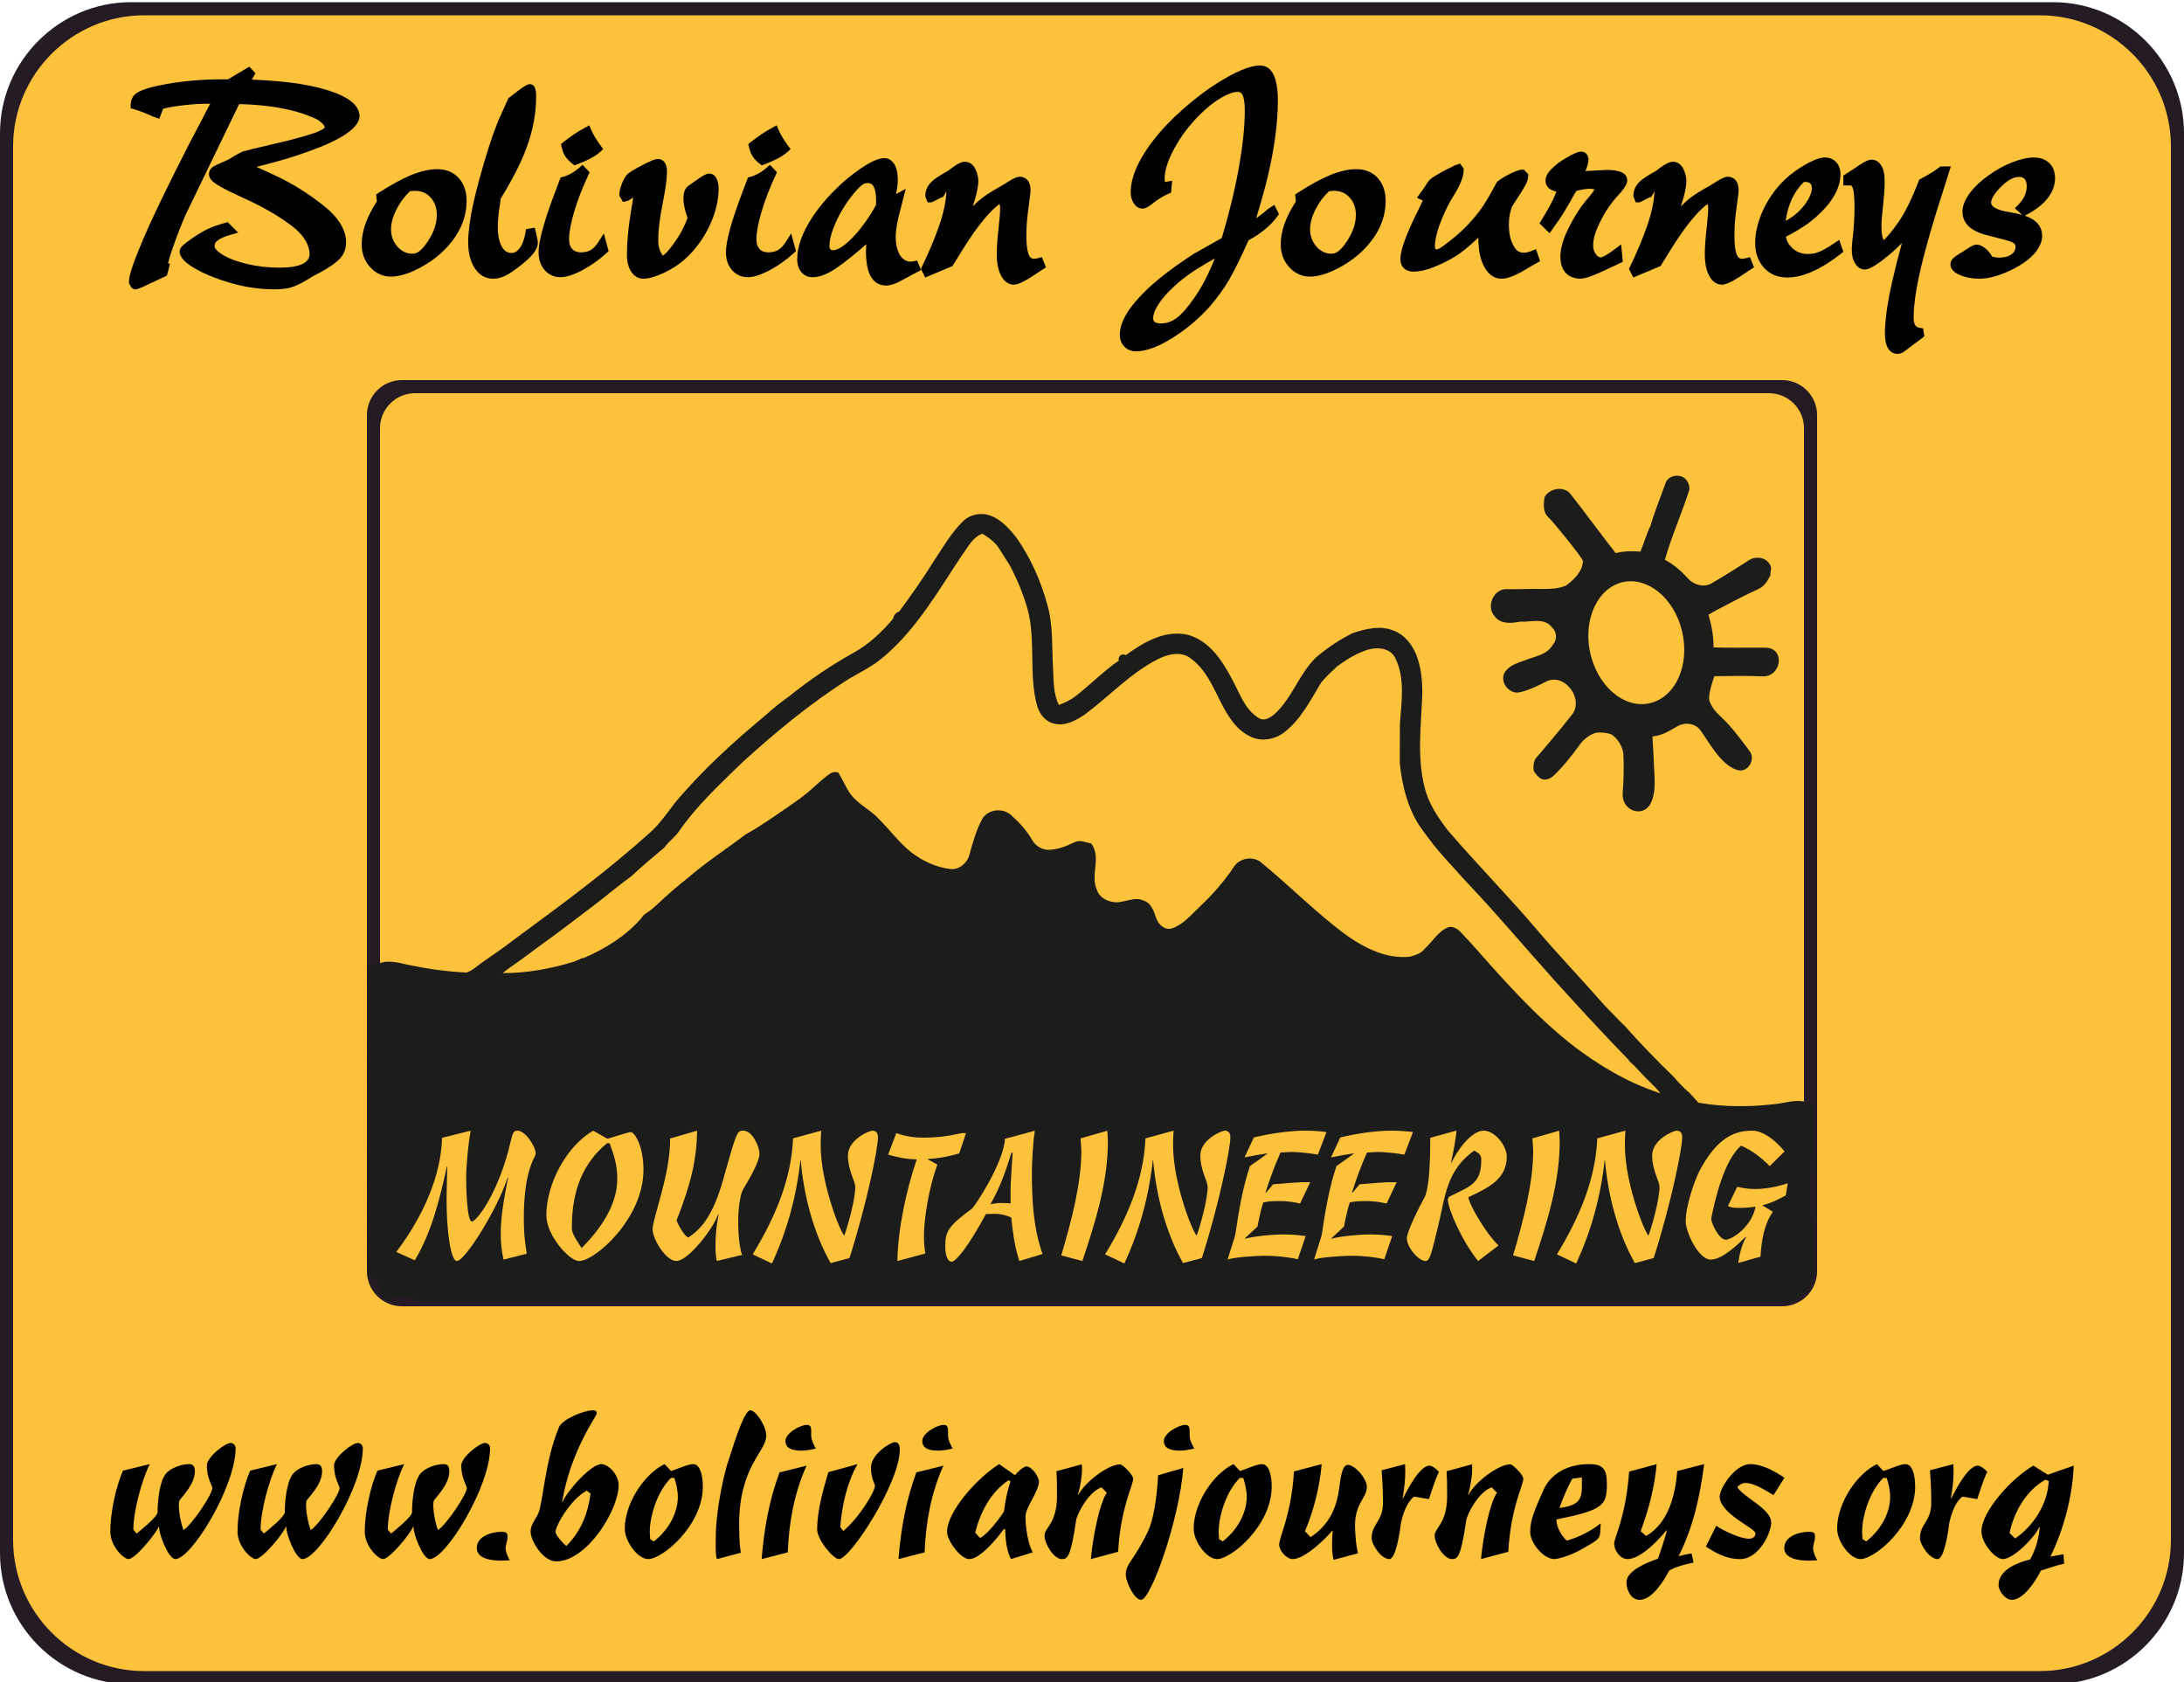 <?xml version="1.0" encoding="utf-8"?>
<!-- Generator: Adobe Illustrator 15.1.0, SVG Export Plug-In . SVG Version: 6.00 Build 0)  -->
<!DOCTYPE svg PUBLIC "-//W3C//DTD SVG 1.1//EN" "http://www.w3.org/Graphics/SVG/1.1/DTD/svg11.dtd">
<svg version="1.1" id="Capa_1" xmlns="http://www.w3.org/2000/svg" xmlns:xlink="http://www.w3.org/1999/xlink" x="0px" y="0px"
	 width="500px" height="385px" viewBox="0 0 500 385" enable-background="new 0 0 500 385" xml:space="preserve">
<g>
	<g>
		<path fill="#241B24" d="M500,355.5c0,16.5-13.5,30-30,30H30c-16.5,0-30-13.5-30-30v-325c0-16.5,13.5-30,30-30h440
			c16.5,0,30,13.5,30,30V355.5z"/>
	</g>
	<g>
		<path fill="#FDC23C" d="M33,382.5c-16.5,0-30-13.5-30-30v-319c0-16.5,13.5-30,30-30h434c16.5,0,30,13.5,30,30v319
			c0,16.5-13.5,30-30,30H33z"/>
	</g>
</g>
<g>
	<g>
		<path fill="#241B24" d="M416,291c0,4.4-3.6,8-8,8H92c-4.4,0-8-3.6-8-8V95c0-4.4,3.6-8,8-8h316c4.4,0,8,3.6,8,8V291z"/>
	</g>
	<g>
		<path fill="#FDC23C" d="M95,296c-4.4,0-8-3.6-8-8V98c0-4.4,3.6-8,8-8h310c4.4,0,8,3.6,8,8v190c0,4.4-3.6,8-8,8H95z"/>
	</g>
</g>
<g>
	<path d="M34.271,335.127c-1.76,3.564-3.74,10.693-3.74,15.006l0.748,0.88c0.66-0.528,4.797-3.828,4.797-4.885
		c0-2.64,0.44-6.776,1.76-8.625c1.012-1.452,3.653-2.376,5.457-2.376c0.836,0,1.32,0.396,1.32,1.672
		c0,3.125-3.389,6.205-3.564,6.732c-0.396,1.541,0.396,5.325,0.968,6.689c1.98-1.276,6.645-8.273,6.601-9.637
		c0-0.484-1.276-2.201-1.276-5.237c0.22-2.024,4.225-5.061,5.457-5.061c0.572,0,1.144,0.483,1.144,1.188
		c0,8.757-10.121,25.391-13.818,25.391c-1.54,0-3.829-5.809-3.697-7.437h-0.088c-0.66,1.673-5.413,7.437-6.909,7.437
		c-1.1,0-4.181-2.947-4.181-6.293c0-4.532,1.364-10.473,2.904-13.949L34.271,335.127z"/>
	<path d="M63.398,335.127c-1.76,3.564-3.74,10.693-3.74,15.006l0.748,0.88c0.66-0.528,4.796-3.828,4.796-4.885
		c0-2.64,0.44-6.776,1.761-8.625c1.012-1.452,3.652-2.376,5.457-2.376c0.836,0,1.32,0.396,1.32,1.672
		c0,3.125-3.389,6.205-3.564,6.732c-0.396,1.541,0.396,5.325,0.968,6.689c1.98-1.276,6.645-8.273,6.601-9.637
		c0-0.484-1.276-2.201-1.276-5.237c0.22-2.024,4.225-5.061,5.457-5.061c0.572,0,1.144,0.483,1.144,1.188
		c0,8.757-10.122,25.391-13.818,25.391c-1.54,0-3.829-5.809-3.696-7.437h-0.088c-0.66,1.673-5.413,7.437-6.909,7.437
		c-1.101,0-4.181-2.947-4.181-6.293c0-4.532,1.364-10.473,2.904-13.949L63.398,335.127z"/>
	<path d="M92.526,335.127c-1.76,3.564-3.74,10.693-3.74,15.006l0.748,0.88c0.66-0.528,4.796-3.828,4.796-4.885
		c0-2.64,0.44-6.776,1.761-8.625c1.012-1.452,3.652-2.376,5.457-2.376c0.836,0,1.32,0.396,1.32,1.672
		c0,3.125-3.389,6.205-3.564,6.732c-0.396,1.541,0.396,5.325,0.968,6.689c1.98-1.276,6.645-8.273,6.601-9.637
		c0-0.484-1.276-2.201-1.276-5.237c0.22-2.024,4.225-5.061,5.457-5.061c0.572,0,1.144,0.483,1.144,1.188
		c0,8.757-10.122,25.391-13.818,25.391c-1.54,0-3.829-5.809-3.696-7.437h-0.088c-0.66,1.673-5.413,7.437-6.909,7.437
		c-1.101,0-4.181-2.947-4.181-6.293c0-4.532,1.364-10.473,2.904-13.949L92.526,335.127z"/>
	<path d="M114.789,350.617c1.232,0,1.408,0.308,1.408,1.188c0,0.881-0.44,1.761-0.44,2.509c0,0.88,0.484,2.068,0.968,2.816
		c-0.704,0.044-1.32,0.088-1.98,0.088c-1.849,0-5.589-0.265-5.589-2.904C109.156,351.673,112.501,350.617,114.789,350.617z"/>
	<path d="M128.782,343.796c1.145-2.641,6.513-8.669,8.89-8.669c1.584,0,3.96,2.376,3.96,4.797c0,5.764-7.305,17.47-14.302,17.47
		c-2.948,0-5.853-4.576-5.853-6.864c0-1.232,0.792-2.421,1.584-3.741c1.232-2.024,1.584-12.277,4.929-20.155
		c0.748-1.76,5.633-3.828,7.789-3.828c0.572,0,0.836,0.176,0.836,0.748s-6.029,8.582-7.921,20.243H128.782z M134.327,341.199
		c-3.829,2.024-7.393,8.449-7.129,9.594c0.176,0.792,1.804,2.596,2.464,3.08c3.344-3.389,4.929-7.393,5.545-12.014L134.327,341.199z
		"/>
	<path d="M153.642,336.711c1.188-0.352,3.829-1.584,5.017-1.584c1.628,0,2.245,2.552,2.245,5.148c0,8.889-9.241,16.59-12.498,16.59
		c-2.464,0-5.369-4.092-5.369-6.953c0-5.809,4.445-12.541,9.109-14.785L153.642,336.711z M149.682,352.817
		c3.081-2.333,5.501-6.249,5.501-10.21c0-1.452-0.396-3.124-0.792-4.313h-0.792c-2.993,2.949-4.841,8.493-4.841,12.41
		c0,0.527,0.088,1.012,0.088,1.584L149.682,352.817z"/>
	<path d="M164.113,356.865c-0.264-0.88-0.264-1.936-0.264-4.4c0-7.789,2.376-16.546,2.729-17.559
		c0.66-1.76,3.564-12.102,5.193-12.102c1.232,0,3.652,3.521,3.652,5.854c0,3.607-6.205,6.953-6.205,20.286
		c0,3.696,0.22,5.501,0.396,6.47L164.113,356.865z"/>
	<path d="M184.661,335.479c-2.816,6.161-4.048,13.025-4.313,19.848l-5.985,1.539c0.616-7.349,1.76-13.465,4.093-19.846
		L184.661,335.479z M184.705,326.149c0.749,0,1.012,0.353,1.012,1.452v1.057c0,0.924,0.704,2.287,1.056,2.904
		c-1.056,0.264-2.376,0.483-3.212,0.483c-2.244,0-3.74-0.528-3.74-2.244C179.821,328.041,183.209,326.149,184.705,326.149z"/>
	<path d="M196.322,335.127c-2.376,4.18-3.564,9.373-3.96,14.39l0.704,0.925c3.785-3.257,7.261-9.066,7.261-10.43
		c0-0.265-0.924-1.541-0.924-4.049c0-3.213,4.533-5.854,5.413-5.854c0.792,0,1.188,0.484,1.188,1.673
		c0,7.612-11.31,25.083-13.95,25.083c-1.276,0-4.973-4.444-4.973-6.732c0-4.709,1.496-9.461,2.552-13.158L196.322,335.127z"/>
	<path d="M215.989,335.479c-2.816,6.161-4.048,13.025-4.313,19.848l-5.985,1.539c0.616-7.349,1.76-13.465,4.093-19.846
		L215.989,335.479z M216.032,326.149c0.748,0,1.012,0.353,1.012,1.452v1.057c0,0.924,0.704,2.287,1.056,2.904
		c-1.056,0.264-2.376,0.483-3.212,0.483c-2.244,0-3.741-0.528-3.741-2.244C211.148,328.041,214.536,326.149,216.032,326.149z"/>
	<path d="M232.401,337.679c0.264-0.571,1.98-2.024,2.508-2.024c1.496,0,2.948,2.597,2.948,3.389c0,2.377-3.081,5.941-3.081,8.053
		c0,2.686,0.616,6.426,1.672,8.23l-5.017,1.539c-1.056-2.156-1.232-4.576-1.32-6.864h-0.308c-1.408,1.979-5.369,6.864-7.921,6.864
		c-1.937,0-5.061-4.18-5.061-6.248c0-4.621,6.865-12.322,11.925-15.49L232.401,337.679z M224.347,352.025
		c1.848-0.836,4.885-5.018,5.5-6.073c0.353-2.772,0.792-4.753,1.497-6.865l-0.44-0.264c-4.093,2.685-6.469,7.349-7.657,11.97
		L224.347,352.025z"/>
	<path d="M247.668,335.17c0.044,0.441,0.044,0.881,0.044,1.32c0,1.408-0.396,3.917-0.924,5.59l0.088,0.088
		c1.408-2.816,6.777-6.998,9.593-6.998c0.44,0,2.949,2.333,2.949,3.301c0,1.584-2.861,6.514-3.434,16.723l-6.249,1.672
		c0.484-5.192,1.981-12.762,3.653-15.182l-1.188-1.232c-2.948,0.924-5.633,6.073-5.853,7.613c-1.232,8.537-2.024,8.801-3.257,8.801
		c-1.848,0-3.96-3.52-3.96-5.368s2.86-2.729,2.86-9.153c0-3.125-0.044-4.357-0.132-5.589L247.668,335.17z"/>
	<path d="M270.9,336.007c-0.924,11.97-7.437,30.188-9.638,30.188c-1.584,0-3.52-4.049-3.52-5.809c0-2.553,1.804-3.037,5.061-9.857
		c1.145-2.377,2.023-7.041,2.332-12.851L270.9,336.007z M271.34,326.149c0.748,0,1.012,0.353,1.012,1.452v1.057
		c0,0.924,0.704,2.287,1.057,2.904c-1.057,0.264-2.377,0.483-3.213,0.483c-2.244,0-3.74-0.528-3.74-2.244
		C266.455,328.041,269.844,326.149,271.34,326.149z"/>
	<path d="M283.881,336.711c1.188-0.352,3.828-1.584,5.016-1.584c1.629,0,2.245,2.552,2.245,5.148c0,8.889-9.241,16.59-12.498,16.59
		c-2.464,0-5.368-4.092-5.368-6.953c0-5.809,4.444-12.541,9.109-14.785L283.881,336.711z M279.92,352.817
		c3.08-2.333,5.501-6.249,5.501-10.21c0-1.452-0.396-3.124-0.792-4.313h-0.793c-2.992,2.949-4.84,8.493-4.84,12.41
		c0,0.527,0.088,1.012,0.088,1.584L279.92,352.817z"/>
	<path d="M300.028,351.85c4.576-2.993,6.116-7.218,6.645-11.795c0.352-2.816,0.792-4.752,1.937-4.752
		c1.452,0,4.313,2.992,4.313,5.061c0,2.641-3.036,3.828-2.685,9.813c0.088,1.408,0.176,3.477,0.66,5.368l-5.589,1.497
		c-0.308-1.145-0.353-2.421-0.353-3.653c0-1.012,0.088-2.023,0.133-2.947L305,350.353c-1.584,1.98-6.381,6.513-9.021,6.513
		c-1.496,0-3.125-1.936-3.125-3.344c0-1.761,2.773-6.689,3.389-16.723l6.337-1.672c-0.396,5.017-1.937,11.09-3.828,15.357
		L300.028,351.85z"/>
	<path d="M321.676,335.127c0,0.572,0.043,1.144,0.043,1.716c0,2.024-0.264,4.093-0.615,6.073l0.088,0.088
		c1.188-2.42,3.916-7.525,6.072-7.525c0.66,0,1.672,0.836,2.156,1.408c-0.968,2.068-1.628,4.313-2.288,6.249l-3.388-0.572
		c-1.673,1.276-2.598,4.005-3.037,6.205c-0.264,2.288-1.188,8.097-2.641,8.097c-1.893,0-4.049-3.389-4.049-4.752
		c0-3.345,2.597-3.873,2.597-8.098c0-4.488-0.264-6.248-0.308-7.48L321.676,335.127z"/>
	<path d="M336.987,335.17c0.044,0.441,0.044,0.881,0.044,1.32c0,1.408-0.396,3.917-0.924,5.59l0.088,0.088
		c1.408-2.816,6.776-6.998,9.593-6.998c0.44,0,2.949,2.333,2.949,3.301c0,1.584-2.86,6.514-3.433,16.723l-6.249,1.672
		c0.484-5.192,1.98-12.762,3.652-15.182l-1.188-1.232c-2.949,0.924-5.633,6.073-5.854,7.613c-1.232,8.537-2.023,8.801-3.256,8.801
		c-1.849,0-3.961-3.52-3.961-5.368s2.86-2.729,2.86-9.153c0-3.125-0.044-4.357-0.132-5.589L336.987,335.17z"/>
	<path d="M367.875,339.571c0,4.973-0.66,6.028-11.573,8.229c0.088,1.804,1.056,3.608,2.376,4.84c2.816-0.791,5.502-2.156,7.789-3.96
		l-0.131,2.156c-0.089,1.452-0.748,1.804-4.489,3.917c-2.509,1.408-5.28,2.111-5.985,2.111c-2.508,0-5.545-3.696-5.545-6.16
		c0-2.816,0.925-4.885,3.081-9.726c1.496-3.345,5.104-5.853,10.386-5.853C366.82,335.127,367.875,336.095,367.875,339.571z
		 M359.955,338.471c-1.013,1.761-2.113,4.4-2.949,6.689c4.181-0.528,5.148-1.76,5.148-4.797v-2.2L359.955,338.471z"/>
	<path d="M379.27,335.127c-0.484,5.324-1.76,10.165-3.652,15.357l1.232,1.101c5.061-2.948,6.689-9.197,7.129-14.874l6.161-1.584
		c-0.88,7.041-2.509,14.566-5.853,21.078c0.968-0.264,1.979-0.483,2.992-0.615l0.439,2.068c-1.848,0.396-4.049,0.924-5.588,1.848
		c-0.969,1.893-3.785,6.689-6.733,6.689c-2.024,0-3.036-2.244-3.036-4.049c0-2.729,5.061-4.621,7.217-5.369
		c0.704-2.156,1.496-4.313,2.023-6.425l-0.088-0.088c-1.804,2.245-5.896,6.601-8.933,6.601c-1.673,0-3.036-1.98-3.036-3.564
		c0-1.363,2.64-5.853,3.432-16.458L379.27,335.127z"/>
	<path d="M392.908,349.252c1.761,1.189,5.589,2.949,7.438,2.949c0.748,0,1.54-0.309,1.54-1.232c0-1.188-8.185-4.488-8.185-8.405
		c0-1.892,3.477-7.437,6.996-7.437c2.816,0,5.809,1.76,7.834,3.124l-2.509,3.96c-1.893-1.056-4.269-2.771-6.513-2.771
		c-0.616,0-1.408,0.439-1.761,0.968c1.54,2.464,7.745,4.929,7.745,8.097c0,2.377-2.816,8.361-7.129,8.361
		c-3.345,0-5.854-1.584-7.833-2.859L392.908,349.252z"/>
	<path d="M414.117,350.617c1.232,0,1.408,0.308,1.408,1.188c0,0.881-0.439,1.761-0.439,2.509c0,0.88,0.484,2.068,0.968,2.816
		c-0.704,0.044-1.32,0.088-1.979,0.088c-1.85,0-5.59-0.265-5.59-2.904C408.485,351.673,411.829,350.617,414.117,350.617z"/>
	<path d="M431.19,336.711c1.188-0.352,3.828-1.584,5.017-1.584c1.628,0,2.245,2.552,2.245,5.148c0,8.889-9.242,16.59-12.498,16.59
		c-2.465,0-5.369-4.092-5.369-6.953c0-5.809,4.445-12.541,9.109-14.785L431.19,336.711z M427.229,352.817
		c3.081-2.333,5.501-6.249,5.501-10.21c0-1.452-0.396-3.124-0.792-4.313h-0.792c-2.992,2.949-4.841,8.493-4.841,12.41
		c0,0.527,0.088,1.012,0.088,1.584L427.229,352.817z"/>
	<path d="M447.205,335.127c0,0.572,0.043,1.144,0.043,1.716c0,2.024-0.264,4.093-0.615,6.073l0.088,0.088
		c1.188-2.42,3.916-7.525,6.072-7.525c0.66,0,1.672,0.836,2.156,1.408c-0.968,2.068-1.628,4.313-2.288,6.249l-3.388-0.572
		c-1.673,1.276-2.598,4.005-3.037,6.205c-0.264,2.288-1.188,8.097-2.641,8.097c-1.893,0-4.049-3.389-4.049-4.752
		c0-3.345,2.597-3.873,2.597-8.098c0-4.488-0.264-6.248-0.308-7.48L447.205,335.127z"/>
	<path d="M468.81,337.547l5.94-2.068c-0.264,7.174-2.376,14.786-5.324,20.814c1.012-0.219,2.024-0.352,2.992-0.527l0.133,2.156
		c-1.805,0.396-3.564,1.012-5.325,1.584c-1.145,2.332-3.961,6.689-6.646,6.689c-1.451,0-3.036-1.98-3.036-3.433
		c0-3.564,4.665-5.192,7.218-5.81c1.275-2.244,2.023-4.84,2.199-7.349l-0.088-0.088c-0.924,2.244-5.896,7.349-8.361,7.349
		c-1.804,0-4.885-3.696-4.885-6.336c0-4.577,6.953-12.234,11.883-15.051L468.81,337.547z M461.328,352.157
		c4.182-2.86,7.481-7.878,7.701-13.158l-0.748-0.308c-4.444,2.464-7.173,7.393-8.229,12.189L461.328,352.157z"/>
</g>
<g>
	<path fill="#1C1C1B" d="M414.416,271.584c0,0,1.021-18.764,0.591-18.295c-0.679-0.406-1.343-0.807-2.036-1.168
		c-2.319-0.41-4.59,0.42-6.88,0.631c-5.732,0.639-11.577,0.648-17.266-0.352c-0.635-0.709-1.27-1.406-1.895-2.105
		c-1.372-1.201-2.651-2.5-3.828-3.887l-0.02-0.014c-3.857-3.73-7.583-7.598-11.152-11.602c-1.577-1.5-3.042-3.111-4.575-4.654
		c-5.107-5.844-10.493-11.455-15.532-17.367c-6.597-7.764-13.755-15.02-20.391-22.745c-2.241-2.954-4.385-6.104-5.269-9.761
		c-1.792-6.929-0.825-14.15-0.547-21.201c0.034-3.203-0.239-6.494-1.499-9.478c-0.981-2.241-2.627-4.316-4.976-5.2
		c-3.076-1.313-6.475-0.474-9.497,0.552c-2.974,1.465-5.723,3.33-8.257,5.454c-3.97,3.765-5.518,9.341-9.565,13.032
		c-0.991,0.85-2.495,1.792-3.745,0.864c-3.135-1.938-4.292-5.698-5.986-8.77c-2.256-4.312-5.283-8.965-10.298-10.249
		c-5.166-1.113-10.034,1.768-14.043,4.688c-0.874-0.537-1.924,0.269-1.602,1.245c-3.55,2.427-6.543,5.566-9.961,8.174
		c-1.128,0.884-2.437,1.484-3.774,1.973c-1.27-2.534-1.182-5.42-1.323-8.174c-0.303-4.819,0.063-9.736-1.226-14.443
		c-1.509-5.591-3.857-10.991-7.207-15.728c-1.597-1.992-3.394-4.028-5.84-4.956c-2.178-0.835-4.761-0.327-6.411,1.333
		c-2.686,2.622-4.541,5.942-6.616,9.038c-2.456,3.979-5.156,7.793-7.93,11.553c-0.757,0.229-1.265,0.859-1.387,1.636
		c-2.534,2.993-5.415,5.767-8.862,7.69c-5.303,2.925-10.317,6.362-15.039,10.151c-1.768,1.265-3.496,2.588-5.078,4.077
		c-7.49,6.206-14.746,12.778-20.991,20.259c-1.831,2.368-3.516,4.883-5.781,6.875c-9.478,8.526-19.751,16.118-30.02,23.657
		c-1.973,1.49-3.95,2.975-5.996,4.361c-0.752,0.518-1.489,1.045-2.246,1.553c-1.182,0.82-2.241,1.904-3.628,2.377
		c-4.512-0.195-9.014-0.854-13.433-1.777c-2.363-0.508-4.854-1.279-7.144-0.063c-0.117,0.01-0.356,0.039-0.479,0.053
		c-0.742-0.127-1.196,0.391-1.626,0.898c0.142,1.416,0.264,2.838,0.269,4.264c-0.073,21.967,0.029,43.936-0.078,65.902
		C88.334,293.5,87,296,87,296c0.213-0.084,1.835,2.591,3,0.834c0.561-0.848,9.038,1.086,5.061,1.254
		c99.937,0.006,199.873-0.01,299.805,0.006c5.796-0.094,9.599,0.131,15.385-0.178c0.942-0.619,3.003-1.719,3.75-2.582
		c0.757-1.221,1.152-1.908,1.25-3.334C415.441,285.022,414.432,278.566,414.416,271.584z M374.035,247.883
		c-4.526-2.084-8.76-4.746-12.769-7.695l-0.361-0.258c-9.243-7.027-16.963-15.973-24.688-24.654
		c-1.309-1.186-2.368-3.217-4.38-3.119c-2.5,0.785-3.779,3.311-5.635,4.971c-0.825,1.143-2.217,1.504-3.501,1.869
		c-5.156,0.518-10.024-1.865-14.155-4.717c-6.968-5.059-12.993-11.27-19.644-16.713c-1.865-1.768-5.166-1.236-6.475,0.941
		c-2.197,3.258-4.795,6.211-7.642,8.916c-1.997,1.852-3.784,4.131-6.436,5.068c-1.66,0.547-3.159-0.859-3.643-2.334
		c-0.537-1.557-1.108-3.418-2.842-4.004c-2.354-1.127-4.756,0.801-7.173,0.283c-1.528-0.248-3.032-1.166-3.545-2.689
		c-1.636-3.434,1.099-7.461-1.323-10.674c-1.27-0.259-2.612-0.928-3.877-0.264c-1.978,0.942-4.092,1.817-6.333,1.694
		c-1.426-0.17-2.676-1.074-3.369-2.314c-1.211-2.144-2.92-3.955-4.741-5.591c-1.865-1.729-5.22-1.426-6.587,0.776
		c-1.416,2.578-2.202,5.444-2.983,8.267c-0.488,1.885-2.285,3.457-4.297,3.285c-3.325-0.381-6.445-1.865-9.087-3.881
		c-2.71-2.183-4.775-5.02-7.227-7.471c-1.997-2.227-4.902-3.442-6.665-5.903c-1.074-1.499-1.729-3.237-2.71-4.79
		c-0.825-0.43-1.768,0.02-2.432,0.542c-1.572,1.221-3.008,2.598-4.507,3.901c-1.387,1.147-2.861,2.192-4.351,3.208
		c-3.267,2.251-6.519,4.565-9.99,6.484c-4.365,3.326-9.014,6.324-13.179,9.921c-2.354,1.875-4.658,3.824-6.836,5.904
		c-0.791,0.723-1.592,1.449-2.49,2.041c-0.576,0.303-1.035,0.766-1.367,1.322c-3.55,4.059-8.252,6.988-13.188,9.082l-0.259-0.01
		c-0.659,0.293-1.304,0.621-1.987,0.859c-5.264,1.611-10.757,2.627-16.274,2.598c0.996-0.82,2.046-1.566,3.11-2.295
		c0.264-0.186,0.791-0.566,1.055-0.752c1.338-0.971,2.676-1.938,3.989-2.943c4.229-3.018,8.354-6.182,12.49-9.326
		c2.969-2.242,5.801-4.697,8.818-6.855c2.422-2.285,4.995-4.42,7.544-6.563c0.967-1.392,2.456-2.369,3.408-3.799
		c4.092-5.894,9.395-10.786,14.517-15.762c7.642-6.919,15.605-13.545,24.341-19.048c2.856-1.655,5.859-3.13,8.325-5.366
		c7.373-6.367,12.227-14.946,17.559-22.959c1.353-1.787,2.412-4.121,4.673-4.912c1.484,0.957,3.008,2.002,3.926,3.555
		c0.742,1.255,1.563,2.451,2.334,3.687c1.694,3.228,3.115,6.606,4.097,10.122c1.899,7.188,0.2,14.814,2.148,21.987
		c0.527,1.865,1.851,3.643,3.818,4.106c2.598,0.713,5.112-0.703,7.188-2.114c5.552-4.165,10.371-9.404,16.616-12.588
		c2.266-1.167,5.215-1.929,7.456-0.278c4.517,3.208,5.898,8.872,8.804,13.315c1.055,1.611,2.334,3.12,3.999,4.136
		c0.205,0.117,0.625,0.347,0.83,0.464c2.524,1.294,5.693,0.781,7.896-0.923c3.799-2.949,6.001-7.329,8.418-11.372
		c1.177-1.436,2.573-2.671,3.916-3.945l0.596,0.083l-0.493-0.083c2.036-1.533,4.272-2.817,6.704-3.604
		c2.212-0.615,5.01-0.42,6.216,1.836c2.344,4.653,1.475,10.083,1.108,15.078c-0.034,3.071-0.015,6.147-0.024,9.224
		c0.552,4.941,1.729,9.902,4.463,14.126c1.445,2.036,2.9,4.062,4.541,5.947c0.669,0.768,1.333,1.533,2.012,2.295
		c1.567,1.65,3.027,3.389,4.595,5.045c6.821,7.178,13.169,14.785,19.8,22.143c5.596,6.182,11.24,12.33,17.061,18.307l0.034,0.156
		c0.41,0.355,0.815,0.727,1.216,1.117c1.611,1.787,3.306,3.496,5.024,5.186c0.322,0.352,0.62,0.738,0.928,1.123
		C378.069,249.582,376.037,248.762,374.035,247.883z"/>
	<path fill="#1C1C1B" d="M404.171,148.25c-3.96-0.063-7.925,0.083-11.88-0.068c0.034-2.544-0.439-5.059-1.162-7.485
		c2.266-1.353,9.741-5.166,11.387-5.854c1.372-0.576,2.217-1.953,2.827-3.242c-0.127-1.177,0.595-1.537-0.468-2.849
		s-3.092-1.357-4.313-0.625c0,0-5.659,3.66-8.74,5.408c-1.816,1.021-4.136,0.322-5.444-1.196c-1.514-1.66-3.218-3.154-5.22-4.199
		c1.523-5.425,3.872-10.596,5.571-15.972c0.161-0.864-0.205-1.748-0.737-2.412c-1.328-1.484-4.229-1.006-4.746,1.011
		c-1.147,3.203-2.466,6.367-3.403,9.634c-0.952,1.88-1.45,3.94-2.3,5.869c-1.89-0.195-3.799-0.103-5.649,0.327
		c-1.572-1.914-8.164-10.811-10.244-13.384c-1.421-2.085-4.946-1.509-6.06,0.605c-0.21,1.528-0.405,3.408,0.864,4.556
		c1.069,0.962,7.637,9.033,7.949,10.044c-0.127,2.417-2.021,4.214-3.838,5.586c-1.621,0.732-3.452,0.811-5.205,0.811
		c-2.925-0.068-5.845,0.112-8.765,0.044c-2.822,0.166-4.351,4.146-2.427,6.172c1.294,1.855,3.862,1.694,5.82,1.265
		c2.417,0.171,5.459-1.016,7.241,1.221c1.196,1.021,1.338,2.842,0.298,4.028c-1.23,2.036-3.028,2.458-5.615,3.286
		c-1.895,0.83-4.163,1.11-5.469,3.145c-1.074,2.065,0.835,4.692,3.081,4.556c1.975-0.278,4.725-1.653,6.24-2.412
		c4.155-2.378,8.765,3.521,6.323,7.197c-2.08,2.725-7.464,9.125-8.276,10s-0.791,2.208-0.688,3.135
		c1.108,1.729,2.251,2.74,4.327,1.313c2.354-2.212,4.236-4.574,6.265-7.383c0.784-1.128,2.436-2.412,3.837-2.686
		c1.099-0.083,2.227,0.024,3.281,0.361c1.46,0.859,2.75,2.977,2.833,4.613c0.103,2.915,0.078,5.845-0.166,8.755
		c-0.394,3.918,4.21,5.826,6.187,2.828c1.587-2.593,1.063-6.25,1-8.438s-0.37-6.757-0.375-7.25c2.383-0.259,3.681-1.192,5.746-2.344
		c1.47-0.854,3.423-0.742,4.736,0.366c1.558,1.45,5.018,9.166,9.526,9.771c2.183,0.103,3.54-2.749,2.241-4.434
		c-1.699-2.266-3.592-4.811-5.327-6.616s-3.146-2.727-3.923-4.993c-0.229-1.46,0.7-4.172,1.174-5.54
		c3.701-0.059,7.412-0.103,11.104,0.034C407.875,154.938,408.775,148.271,404.171,148.25z"/>
	<path fill="#FDC23C" d="M384.676,143.014c2.471,7.588-0.214,15.632-6.076,17.682c-5.847,2.045-12.299-2.773-14.35-10.476
		c-1.972-7.402,0.885-14.76,6.318-16.694C376.017,131.586,382.301,135.721,384.676,143.014z"/>
</g>
<g>
	<path fill="#FDC23C" d="M107.76,258.803c-0.56,2.84-1.04,8.118-1.04,10.998c0,1.239,0.12,9.798,1.32,9.798
		c1,0,6.159-6.398,8.958-18.677c0.4-1.76,0.68-2.119,1.479-2.119c1.72,0,4.159,3.479,4.159,5.279c0,0.84-2.719,3.359-2.719,14.877
		c0,2.68,0.2,5.359,0.68,7.999l-5.319,1.359c-0.44-1.88-0.64-3.879-0.64-5.879c0-4.359,0.88-8.679,1.68-12.878l-0.08-0.08
		c-2.239,7.079-9.758,19.157-11.638,19.157c-1.4,0-2.36-6.799-2.36-13.798c0-2.64,0.12-5.239,0.16-7.799l-0.08-0.08
		c-1.64,7.439-3.479,15.038-7.359,21.517l-4.239-1.92c6.119-8.078,10.238-17.316,10.479-26.115L107.76,258.803z"/>
	<path fill="#FDC23C" d="M139.04,260.643c0.2,0.04,4.759-1.521,5.359-1.521c0.84,0,2.919,3.12,2.919,8.639
		c0,11.118-11.038,20.877-14.757,20.877c-2.24,0-7.479-5.879-7.479-10.438c0-7.159,4.52-15.797,10.718-19.396L139.04,260.643z
		 M138.961,261.682c-5.439,4.479-8.039,10.719-8.039,19.197c0,0.92,0.04,1.56,2.239,4.799c4.159-4.199,8.159-9.718,8.159-15.837
		c0-3.279-0.8-5.56-1.76-8.159H138.961z"/>
	<path fill="#FDC23C" d="M159.601,258.803c-0.12,6.519-1.32,11.918-4.719,20.557c0.52,1.279,1.64,3.279,2.64,3.919
		c3.879-2.399,6.359-6.719,8.479-14.877c2.64-9.318,2.8-9.599,4.159-9.599c2.24,0,3.72,3.919,3.72,5.239
		c0,2.119-3.12,7.118-3.76,8.198c-0.64,1.04-1.12,4.439-1.12,7.119c0,3.679,0.36,6.318,0.88,7.879l-5.759,1.399
		c-0.2-0.64-0.32-2.04-0.32-3.359c0-2.72,0.28-5.159,0.72-7.319l-0.08-0.08c-1.12,3.32-6.879,10.759-9.599,10.759
		c-2.399,0-5.439-5.039-5.439-7.239c0-2.6,4.159-12.838,4-20.796L159.601,258.803z"/>
	<path fill="#FDC23C" d="M190.16,289.117c-4-7.118-6.159-15.597-6.839-23.516h-0.08c-0.88,8.118-3.04,16.157-6.519,23.596
		l-4.399-2.079c5.04-8.319,8.839-16.997,9.239-26.556l6.439-1.76c-0.08,1.12-0.12,2.199-0.12,3.279
		c0,8.599,4.319,19.557,5.399,20.757c0.76-2.04,2.52-8.199,2.52-11.158c0-1.36-1.68-3.8-1.68-7.199c0-3.6,4.839-5.679,5.599-5.679
		c0.8,0,1.28,0.479,1.28,1.479c0,2.72-2.6,15.357-6.519,27.676L190.16,289.117z"/>
	<path fill="#FDC23C" d="M205.202,259.362c2.28,0.8,4.279,1.04,6.199,1.04c5.279,0,8.358-1.04,8.878-1.04h0.88l-1.56,4.64
		c-2.32,0.72-4.759,1.159-7.199,1.279v0.08l2.2,1.2c-1.959,5.398-3.079,12.357-3.079,16.477c0,1.48,0.16,3,0.32,3.88l-6.399,1.72
		c0.12-7.559,2.16-16.598,4.439-23.276c-2.199,0-4.399-0.439-6.559-1.08L205.202,259.362z"/>
	<path fill="#FDC23C" d="M233.36,288.638c-1.28-4.039-1.52-7.159-1.84-9.958c-1.16-0.48-2.2-0.84-3.759-0.84
		c-0.68,0-1.36,0.039-2.04,0.039c-4.279,7.919-6.999,10.919-7.839,10.919c-0.92,0-1.479-1.44-1.479-3.56
		c0-3.399,0.8-4.68,6.079-8.559c0.76-0.56,7.319-10.639,7.599-16.037c2.359-0.561,4.479-1.2,6.838-1.84
		c-0.479,2.879-0.68,7.599-0.68,9.519c0,5.919,0.24,12.478,2.439,18.717L233.36,288.638z M231.36,272.681
		c0-2.6,0.28-5.199,0.48-8.839h-0.28c-1.24,4.039-2.64,8.078-4.839,11.838c0.8-0.2,1.68-0.32,2.48-0.32c0.8,0,1.439,0.04,2.159,0.08
		V272.681z"/>
	<path fill="#FDC23C" d="M242.962,287.357c2.36-7.998,4.599-16.477,4.599-23.916c0-0.959-0.16-1.919-0.16-2.879l6.119-1.76
		c0,0.8,0.12,1.6,0.12,2.359c0,9.559-2.88,18.557-5.839,27.476L242.962,287.357z"/>
	<path fill="#FDC23C" d="M270.84,289.117c-4-7.118-6.16-15.597-6.84-23.516h-0.08c-0.879,8.118-3.039,16.157-6.519,23.596
		l-4.399-2.079c5.039-8.319,8.839-16.997,9.238-26.556l6.439-1.76c-0.08,1.12-0.12,2.199-0.12,3.279
		c0,8.599,4.319,19.557,5.399,20.757c0.76-2.04,2.52-8.199,2.52-11.158c0-1.36-1.68-3.8-1.68-7.199c0-3.6,4.839-5.679,5.599-5.679
		c0.8,0,1.28,0.479,1.28,1.479c0,2.72-2.6,15.357-6.52,27.676L270.84,289.117z"/>
	<path fill="#FDC23C" d="M297.639,275.479c-1.439-0.359-3.24-0.56-4.439-0.56c-2.16,0-2.68,0.04-3.999,0.32
		c-0.681,2.079-1.16,4.759-1.319,5.519l-2.881,2.68l0.08,0.08c1.92-0.521,6-0.96,9.039-0.96c1.6,0,3.239,0.16,4.799,0.36
		l-1.799,5.318c-2.439-0.56-5.199-0.8-7.399-0.8c-2.919,0-7.719,0.44-8.679,0.88c0.96-3.199,1.641-5.119,1.76-5.679
		c0.76-5.119,1.641-10.639,3.359-15.718c0.2-0.199,2.16-1.479,3.959-2.839v-0.08c-1.759,0.279-3.479,0.56-5.198,0.92l2.12-4.56
		c4.398-1.08,8.878-1.56,11.637-1.56c1.521,0,3.561,0.12,5,0.319l-1.96,5.159c-2.64-0.439-4.999-0.6-5.919-0.6s-1.76,0.12-2.64,0.12
		c-1.36,3.039-2.479,6.119-3.439,9.158l0.08,0.08c0.28-0.359,1.2-1.359,1.68-1.96c1.76-0.159,5.959-0.479,6.438-0.479h2.04
		L297.639,275.479z"/>
	<path fill="#FDC23C" d="M317.44,275.479c-1.44-0.359-3.24-0.56-4.439-0.56c-2.16,0-2.68,0.04-4,0.32
		c-0.68,2.079-1.16,4.759-1.319,5.519l-2.88,2.68l0.08,0.08c1.92-0.521,5.999-0.96,9.039-0.96c1.6,0,3.238,0.16,4.799,0.36
		l-1.8,5.318c-2.439-0.56-5.199-0.8-7.399-0.8c-2.919,0-7.719,0.44-8.678,0.88c0.959-3.199,1.64-5.119,1.76-5.679
		c0.76-5.119,1.64-10.639,3.359-15.718c0.199-0.199,2.16-1.479,3.959-2.839v-0.08c-1.76,0.279-3.479,0.56-5.199,0.92l2.12-4.56
		c4.399-1.08,8.878-1.56,11.638-1.56c1.52,0,3.56,0.12,5,0.319l-1.961,5.159c-2.639-0.439-4.998-0.6-5.918-0.6
		s-1.76,0.12-2.641,0.12c-1.359,3.039-2.479,6.119-3.439,9.158l0.08,0.08c0.28-0.359,1.2-1.359,1.68-1.96
		c1.76-0.159,5.959-0.479,6.439-0.479h2.039L317.44,275.479z"/>
	<path fill="#FDC23C" d="M333.36,258.803h0.08c-0.2,2.479-0.76,4.959-1.24,7.318l0.08,0.08c1.08-2.439,4.399-7.398,7.398-7.398
		c2.561,0,5.279,3.479,5.279,5.919c0,5.239-4.318,7.198-8.799,9.318c0.4,2.239,4.439,8.759,6.92,11.038l-4.68,3.56
		c-3.68-4.52-6.919-11.958-6.919-14.038c0-0.239,0.08-0.52,0.399-0.72c4.8-2.439,7.239-2.879,7.239-8.438c0-1-0.399-1.439-1.6-2.08
		c-6.399,4.479-6.639,10.559-8.239,17.117c-1.559,6.439-1.919,8.159-2.919,8.159c-1.64,0-4.279-3.199-4.279-5.199
		c0-1.52,2.88-7.279,3.999-9.278c0.92-1.64,1.36-6.159,1.36-13.718L333.36,258.803z"/>
	<path fill="#FDC23C" d="M346.401,287.357c2.36-7.998,4.6-16.477,4.6-23.916c0-0.959-0.16-1.919-0.16-2.879l6.119-1.76
		c0,0.8,0.12,1.6,0.12,2.359c0,9.559-2.88,18.557-5.839,27.476L346.401,287.357z"/>
	<path fill="#FDC23C" d="M374.28,289.117c-4-7.118-6.16-15.597-6.84-23.516h-0.08c-0.879,8.118-3.039,16.157-6.519,23.596
		l-4.399-2.079c5.039-8.319,8.839-16.997,9.238-26.556l6.439-1.76c-0.08,1.12-0.12,2.199-0.12,3.279
		c0,8.599,4.319,19.557,5.399,20.757c0.76-2.04,2.52-8.199,2.52-11.158c0-1.36-1.68-3.8-1.68-7.199c0-3.6,4.839-5.679,5.599-5.679
		c0.8,0,1.28,0.479,1.28,1.479c0,2.72-2.6,15.357-6.52,27.676L374.28,289.117z"/>
	<path fill="#FDC23C" d="M405.157,266.921c-1.919-1.919-4.039-3.639-6.559-4.679c-3.88,3.319-5.959,12.237-6.839,16.677
		c0,1,1.72,4.76,3.279,4.84c1.24,0.079,5.919-2.72,6.879-7.56c-1.199,0.16-2.4,0.28-3.64,0.28c-0.88,0-1.88,0-2.679-0.439
		l2.119-4.399c1.279,0.319,2.68,0.52,3.999,0.52c2.56,0,5.159-0.52,7.56-1.319l-0.44,2.759c-1.68,0.96-3.52,1.84-5.399,2.28
		l2.439,1.479c-2.08,3-2.6,6.719-2.84,10.278l-5.078,1.439c0.279-2.079,0.84-4.239,1.799-5.919l-0.08-0.08
		c-1.879,1.84-5.398,5.239-8.038,5.239c-2.72,0-5.72-6.159-5.72-8.798c0-3.439,2-9.479,3.48-12.118
		c3.879-6.919,7.559-8.599,11.798-8.599c2.64,0,5.719,2.68,7.358,4.759L405.157,266.921z"/>
</g>
<g>
	<path d="M62.864,66.226c-2.186,0-4.41-0.209-6.613-0.624c-2.195-0.412-4.547-1.087-6.991-2.003
		c-2.334-0.878-4.234-1.813-5.647-2.779c-1.698-1.159-2.489-2.202-2.489-3.282c0-0.724,0.427-1.32,3.076-3.142
		c1.359-0.912,2.557-1.608,3.567-2.077c1.018-0.472,2.312-0.917,3.846-1.323l0.533-0.142l2.372,2.391l-1.713,0.492
		c-1.398,0.402-2.414,0.85-3.019,1.332c-0.592,0.472-0.667,0.899-0.667,1.218c0,0.57,0.632,1.273,1.78,1.981
		c1.423,0.878,3.328,1.603,5.662,2.154c2.363,0.559,4.848,0.842,7.385,0.842c4.598,0,6.93-1.056,6.93-3.138
		c0-0.933-0.289-1.918-0.858-2.925c-0.6-1.061-1.473-2.073-2.594-3.006c-1.452-1.179-3.229-2.387-5.272-3.582
		c-2.055-1.201-4.383-2.386-6.919-3.524c-1.831-0.817-3.457-1.625-4.831-2.398c-1.795-1.011-2.562-1.851-2.562-2.807
		c0-0.72,0.334-1.331,0.94-1.72c0.355-0.229,0.955-0.521,1.834-0.893c0.796-0.338,1.404-0.617,1.809-0.831l1.166-0.703
		c0.541-0.334,1.179-0.677,1.884-1.015l0.068-0.033l0.072-0.021c0.885-0.264,3.22-0.831,7.138-1.732
		c3.818-0.879,6.847-1.693,9.001-2.419c2.315-0.78,2.604-1.324,2.614-1.346c-0.018-0.289-0.376-0.718-0.676-1.01
		c-0.555-0.537-1.322-0.995-2.284-1.362c-1.592-0.66-3.235-1.192-4.912-1.593c-1.688-0.405-3.586-0.731-5.639-0.969
		c-1.876-0.217-3.926-0.356-6.103-0.413l-12.33,25.49C41.453,51.568,40.509,54,39.636,56.5c-0.709,2.026-1.024,3.179-1.163,3.829
		h0.434l-0.314,1.359l-0.395,1.407l-3.766,1.758c-2.559,1.268-3.094,1.373-3.451,1.373h-0.303l-0.658-0.464l-0.498-0.988v-0.264
		c0-0.655,0.159-1.94,1.532-5.515c0.976-2.54,2.175-5.362,3.565-8.388c1.388-3.018,3.223-6.814,5.455-11.286
		c2.229-4.467,4.191-8.28,5.831-11.334l2.212-4.225l-0.715-0.021c-2.12,0-4.576,0.202-7.273,0.598
		c-1.529,0.224-2.397,0.442-2.883,0.603l0.052,0.071l-0.824,2.181l-1.484-0.524c-1.757-0.795-3.189-1.351-4.337-1.682l-0.737-0.213
		v-0.809c0-0.678,0.202-1.334,0.601-1.951c0.617-0.811,1.992-1.791,7.624-2.787c4.024-0.711,8.308-1.072,12.731-1.072h1.343
		l4.855-2.894l1.427,1.508l-0.852,1.451c4.177,0.178,7.737,0.486,10.603,0.916c2.89,0.471,5.358,1.043,7.351,1.702
		c2.082,0.69,3.643,1.458,4.771,2.346c1.289,1.018,1.942,2.166,1.942,3.416c0,0.896-0.513,1.831-1.567,2.859
		c-0.914,0.891-2.329,1.811-4.329,2.814c-1.92,0.963-4.642,2.038-8.089,3.191c-2.721,0.911-5.949,1.826-9.627,2.73
		c1.514,0.659,3.253,1.464,5.202,2.407c3.368,1.63,6.747,3.769,10.044,6.355c3.508,2.753,5.286,5.624,5.286,8.532
		c0,1.436-0.47,2.675-1.396,3.686c-0.824,0.897-2.203,1.881-4.215,3.007L71.699,63.2l-1.556,0.944
		c-1.38,0.816-2.523,1.352-3.503,1.644C65.646,66.083,64.41,66.226,62.864,66.226z"/>
	<path d="M89.504,63.312c-1.846,0-3.443-0.72-4.748-2.142c-1.296-1.412-1.953-3.183-1.953-5.263c0-2.986,1.168-6.277,3.473-9.789
		l-0.157-1.624l0.54-0.347c2.876-1.85,5.398-3.226,7.497-4.088c2.16-0.888,4.167-1.338,5.966-1.338c2.02,0,3.661,0.675,4.879,2.004
		c1.209,1.322,1.822,3.092,1.822,5.263c0,3.954-1.634,7.65-4.855,10.987c-1.687,1.737-3.735,3.236-6.092,4.459
		C93.477,62.681,91.333,63.312,89.504,63.312z M93.862,43.778c-1.255,1.17-2.296,2.569-3.098,4.164
		c-0.825,1.641-1.243,3.177-1.243,4.567c0,1.027,0.221,1.94,0.674,2.792c0.459,0.861,1.047,1.528,1.8,2.039
		c0.727,0.494,1.498,0.734,2.359,0.734c0.552,0,1.039-0.149,1.491-0.456c0.513-0.35,1.079-0.945,1.684-1.77
		c1.642-2.289,2.478-4.513,2.478-6.6c0-1.652-0.462-2.968-1.411-4.021c-0.938-1.04-2.11-1.545-3.586-1.545
		C94.579,43.683,94.195,43.715,93.862,43.778z"/>
	<path d="M112.901,63.798c-1.763,0-3.192-0.825-4.249-2.454c-0.976-1.502-1.47-3.518-1.47-5.992c0-1.085,0.097-2.377,0.288-3.839
		c0.188-1.44,0.474-3.053,0.852-4.791c0.373-1.72,0.841-3.595,1.392-5.576c1.421-5.3,2.879-9.835,4.331-13.466l2.355-5.21
		l2.138-1.648c1.96-1.445,2.376-1.556,2.752-1.556c1.458,0,1.458,2.076,1.458,2.758c0,2.503-0.297,5.017-0.882,7.472
		c-0.583,2.442-1.472,4.979-2.643,7.537c-1.134,2.483-2.675,5.311-4.58,8.406l-0.164,1.126c-0.341,2.165-0.513,3.973-0.513,5.387
		c0,1.942,0.319,3.477,0.949,4.562c0.549,0.946,1.252,1.386,2.212,1.386c0.698,0,1.282-0.346,1.838-1.089
		c0.634-0.85,1.085-2.066,1.339-3.617l0.121-0.74l2.004-0.353l0.354,1.502c0.313,1.297,0.357,1.707,0.357,1.956
		c0,1.475-1.218,3.076-3.948,5.189c-1.434,1.133-2.562,1.9-3.439,2.34C114.814,63.56,113.854,63.798,112.901,63.798z"/>
	<path d="M128.268,63.451c-0.951,0-1.824-0.258-2.594-0.768c-0.766-0.506-1.361-1.195-1.771-2.048
		c-0.398-0.829-0.601-1.789-0.601-2.855c0-2.612,1.257-7.188,3.841-13.99l1.206-3.172l0.495-0.131
		c1.33-0.352,2.618-1.073,3.828-2.144l0.701-0.622l1.612,1.707l-0.316,0.68c-1.349,2.901-2.433,5.716-3.22,8.365
		c-0.773,2.601-1.166,4.728-1.166,6.324c0,0.95,0.234,1.667,0.717,2.194c0.475,0.519,1.135,0.771,2.019,0.771
		c0.853,0,1.597-0.179,2.21-0.531c0.618-0.355,1.227-1,1.811-1.916l1.2-1.885l1.094,4.051l-0.485,0.442
		c-1.759,1.599-3.631,2.926-5.564,3.943C131.259,62.933,129.617,63.451,128.268,63.451z M131.09,37.517
		c-0.733-0.562-1.271-1.109-1.643-1.673c-0.376-0.568-0.67-1.307-0.873-2.196l-0.154-0.674l0.522-0.419
		c1.655-1.325,3.349-2.456,5.034-3.36l0.925-0.496l0.436,0.997c0.49,1.125,1.222,2.35,2.174,3.642l0.59,0.801l-0.732,0.657
		c-1.108,0.995-2.862,1.932-5.36,2.862l-0.494,0.185L131.09,37.517z"/>
	<path d="M147.274,63.798c-0.797,0-1.932-0.292-2.813-1.683c-0.623-0.981-0.939-2.277-0.939-3.85c0-2.847,0.325-6.257,0.966-10.136
		c0.204-1.044,0.36-2.022,0.47-2.935c-0.034,0.024-0.068,0.049-0.103,0.073c-0.688,0.496-1.171,0.75-1.563,0.826l-0.667,0.127
		l-0.839-1.421v-0.303c0-0.58,0.173-1.325,0.528-2.279c0.352-0.942,0.721-1.64,1.13-2.131c0.181-0.235,0.563-0.609,2.541-1.726
		c3.169-1.726,4.098-1.963,4.632-1.963c0.626,0,2.082,0.289,2.082,2.966c0,1.424-0.307,3.706-0.938,6.975
		c-0.706,3.371-1.062,6.281-1.062,8.667c0,1.434,0.343,2.583,1.045,3.492c0.321-0.219,0.606-0.455,0.853-0.704
		c0.428-0.431,0.97-1.105,1.613-2.005c0.761-1.029,1.409-2.056,1.938-3.065c0.47-0.898,0.893-1.853,1.259-2.843
		c-0.634-1.731-0.942-3.2-0.942-4.482c0-1.429,0.415-2.422,1.233-2.951l0.515-0.34c2.945-2.194,3.676-2.38,4.167-2.38
		c0.497,0,0.948,0.211,1.303,0.612c0.269,0.303,0.476,0.7,0.632,1.213c0.142,0.466,0.213,0.977,0.213,1.522
		c0,2.182-0.448,4.479-1.333,6.826c-0.876,2.323-2.109,4.507-3.666,6.492c-1.563,1.993-3.299,3.594-5.158,4.76
		c-1.249,0.77-2.51,1.403-3.753,1.887C149.302,63.55,148.209,63.798,147.274,63.798z"/>
	<path d="M171.161,63.451c-0.952,0-1.825-0.258-2.595-0.768c-0.765-0.506-1.36-1.195-1.771-2.048c-0.397-0.829-0.6-1.789-0.6-2.855
		c0-2.612,1.256-7.188,3.841-13.99l1.206-3.172l0.495-0.131c1.33-0.352,2.617-1.073,3.827-2.144l0.702-0.622l1.612,1.707
		l-0.316,0.68c-1.35,2.901-2.433,5.716-3.22,8.365c-0.774,2.601-1.167,4.728-1.167,6.324c0,0.95,0.235,1.667,0.718,2.194
		c0.475,0.519,1.135,0.771,2.018,0.771c0.854,0,1.597-0.179,2.21-0.531c0.618-0.355,1.228-1,1.811-1.916l1.2-1.885l1.095,4.051
		l-0.486,0.442c-1.759,1.599-3.631,2.926-5.564,3.943C174.152,62.933,172.511,63.451,171.161,63.451z M173.983,37.517
		c-0.732-0.562-1.27-1.109-1.643-1.673c-0.376-0.568-0.67-1.307-0.873-2.196l-0.153-0.674l0.522-0.419
		c1.654-1.325,3.349-2.456,5.033-3.36l0.926-0.496l0.435,0.997c0.49,1.125,1.222,2.35,2.174,3.642l0.591,0.801l-0.732,0.657
		c-1.109,0.995-2.862,1.932-5.36,2.862l-0.494,0.185L173.983,37.517z"/>
	<path d="M202.913,65.358c-1.575,0-2.813-0.732-3.582-2.118c-0.685-1.233-1.04-3.036-1.088-5.508
		c0.018-0.638,0.045-1.251,0.083-1.84c-2.416,2.128-4.612,3.895-6.522,5.247c-2.199,1.556-4.096,2.312-5.799,2.312
		c-1.053,0-1.944-0.417-2.579-1.204c-0.604-0.747-0.911-1.726-0.911-2.906c0-1.441,0.28-2.956,0.835-4.503
		c0.537-1.501,1.339-3.096,2.382-4.74c1.03-1.625,2.285-3.259,3.728-4.858c1.435-1.588,2.974-3.074,4.576-4.417
		c3.932-3.165,6.623-4.633,8.484-4.633c0.573,0,1.413,0.225,2.163,1.295c0.535,0.766,0.813,1.881,0.852,3.412
		c0.025,0.994-0.103,2.157-0.389,3.524c0.064-0.033,2.209-1.204,2.209-1.204l-1.248,4.886c-0.696,2.504-1.047,4.573-1.047,6.175
		c0,1.201,0.181,2.288,0.535,3.232c0.328,0.873,0.801,1.509,1.445,1.946c0.418,0.282,0.876,0.42,1.399,0.42
		c0.23,0,0.477-0.027,0.732-0.082l0.795-0.168l0.889,2.192l-3.53,1.868C205.449,64.804,203.992,65.358,202.913,65.358z
		 M198.686,41.914c-0.422,0-0.762,0.07-1.009,0.208c-0.21,0.118-0.61,0.41-1.312,1.126c-1.236,1.353-2.358,2.845-3.311,4.407
		c-0.953,1.563-1.733,3.156-2.317,4.737c-0.563,1.521-0.849,2.832-0.849,3.896c0,0.533,0.161,0.704,0.214,0.76
		c0.093,0.098,0.261,0.228,0.653,0.228c0.463,0,1.304-0.226,2.684-1.303c1.216-0.949,2.484-2.271,3.769-3.929
		c1.246-1.608,2.376-3.342,3.361-5.158v-0.898C200.57,41.914,199.201,41.914,198.686,41.914z"/>
	<path d="M232.11,65.15c-0.875,0-2.105-0.381-3.001-2.199c-0.607-1.234-0.916-2.834-0.916-4.755c0-1.541,0.141-3.55,0.417-5.971
		c0.266-2.326,0.385-3.951,0.354-4.828c-0.011-0.32-0.067-0.542-0.148-0.701c-0.302,0.219-0.726,0.561-1.31,1.097
		c-0.86,0.79-1.874,1.927-3.016,3.38c-1.152,1.469-2.466,3.365-3.902,5.635l-2.527,4.085l-6.241,2.625l-0.989-1.988l0.238-0.49
		c1.506-3.097,2.803-6.174,3.853-9.146c1.03-2.916,1.616-5.554,1.74-7.84c0-0.095-0.002-0.181-0.004-0.259
		c-0.08,0.139-0.158,0.287-0.233,0.447l-0.027,0.059l-0.487,0.773l-0.325,0.115c-0.122,0.042-0.434,0.171-1.147,0.549
		c-0.983,0.52-1.127,0.58-1.397,0.58h-0.659l-0.537-1.326v-0.217c0-1.27,0.549-2.404,1.632-3.375
		c0.188-0.185,0.64-0.552,2.203-1.526l1.324-0.753l0.836-0.623c1.354-1.02,2.301-1.476,3.065-1.476c1.022,0,2.365,0.582,2.958,3.356
		c0.203,0.95,0.243,2.663-1.175,6.875c0.564-0.572,1.043-1.024,1.44-1.362c0.993-0.846,2.263-1.71,3.774-2.57
		c1.435-0.816,2.369-1.373,2.779-1.655c1.658-1.075,2.352-1.211,2.772-1.211c0.581,0,2.475,0.224,2.475,3.104
		c0,0.271-0.033,0.867-0.321,2.913c-0.205,1.445-0.363,2.73-0.47,3.82c-0.105,1.064-0.159,2.287-0.159,3.636
		c0,1.356,0.087,2.493,0.259,3.377c0.18,0.933,0.44,1.364,0.628,1.563c0.14,0.148,0.379,0.343,0.875,0.379l0.605-0.104
		c0.165-0.028,0.284-0.049,0.354-0.068l0.832-0.221l0.927,2.329l-2.888,1.898C233.799,64.916,232.731,65.15,232.11,65.15z"/>
	<path d="M260.125,80.41c-1.088,0-1.99-0.347-2.682-1.031c-0.71-0.703-1.07-1.646-1.07-2.801c0-2.978,2.112-6.435,6.459-10.568
		c2.7-2.507,6.241-5.18,10.535-7.954l6.344-3.574c1.688-5.63,2.998-11.02,3.894-16.025c0.912-5.102,1.375-9.546,1.375-13.208
		c0-2.023-0.279-3.023-0.513-3.506c-0.244-0.502-0.565-0.708-1.109-0.708c-0.98,0-2.262,0.458-3.81,1.36
		c-1.62,0.945-3.292,2.279-4.972,3.967c-2.322,2.324-4.257,4.903-5.752,7.666c-1.455,2.69-2.193,5.011-2.193,6.896
		c0,0.449,0.07,0.644,0.1,0.707l1.621-0.245l-0.242,2.695l-0.551,0.246c-0.782,0.35-1.481,0.722-2.079,1.107
		c-0.607,0.392-1.091,0.733-1.438,1.014c-0.4,0.323-0.771,0.596-1.11,0.82c-0.478,0.313-0.947,0.472-1.397,0.472
		c-0.562,0-1.367-0.222-2.018-1.278c-0.434-0.703-0.653-1.54-0.653-2.486c0-1.967,0.584-4.146,1.736-6.473
		c1.115-2.254,2.718-4.614,4.764-7.015c2.03-2.384,4.494-4.767,7.323-7.082c2.029-1.681,4.049-3.16,5.998-4.39
		c1.955-1.235,3.77-2.216,5.394-2.916C285.801,15.36,287.237,15,288.47,15c2.707,0,4.08,2.702,4.08,8.029
		c0,4.895-0.737,10.568-2.191,16.864c-0.603,2.627-1.534,6.008-2.776,10.073c0.786-0.55,1.694-1.263,2.72-2.133l0.048-0.042
		l1.386-0.902l1.064,2.113l-0.389,0.541c-1.498,2.082-3.704,3.913-6.561,5.448c-1.799,4.015-3.305,7.065-4.478,9.068
		c-1.219,2.083-2.718,4.154-4.454,6.159c-2.558,2.826-5.442,5.238-8.588,7.186C265.065,79.427,262.38,80.41,260.125,80.41z
		 M278.117,59.15c-1.987,1.115-3.61,2.089-4.845,2.908c-1.673,1.109-3.182,2.293-4.488,3.519c-1.532,1.401-2.736,2.778-3.588,4.104
		c-0.788,1.225-1.188,2.262-1.188,3.081c0,0.504,0,1.266,1.818,1.266c1.244,0,2.396-0.403,3.525-1.233
		c1.191-0.877,2.534-2.393,3.989-4.506C275.114,65.777,276.713,62.712,278.117,59.15z"/>
	<path d="M299.906,63.312c-1.846,0-3.443-0.72-4.748-2.142c-1.296-1.412-1.953-3.183-1.953-5.263c0-2.986,1.168-6.277,3.473-9.789
		l-0.157-1.624l0.54-0.347c2.876-1.85,5.398-3.226,7.497-4.088c2.16-0.888,4.167-1.338,5.966-1.338c2.02,0,3.661,0.675,4.879,2.004
		c1.209,1.322,1.822,3.092,1.822,5.263c0,3.954-1.634,7.65-4.855,10.987c-1.687,1.737-3.735,3.236-6.092,4.459
		C303.878,62.681,301.735,63.312,299.906,63.312z M304.263,43.778c-1.255,1.17-2.296,2.569-3.098,4.164
		c-0.825,1.641-1.243,3.177-1.243,4.567c0,1.027,0.221,1.94,0.674,2.792c0.459,0.861,1.047,1.528,1.8,2.039
		c0.727,0.494,1.498,0.734,2.359,0.734c0.552,0,1.039-0.149,1.491-0.456c0.513-0.35,1.079-0.945,1.684-1.77
		c1.642-2.289,2.478-4.513,2.478-6.6c0-1.652-0.462-2.968-1.411-4.021c-0.938-1.04-2.11-1.545-3.586-1.545
		C304.981,43.683,304.596,43.715,304.263,43.778z"/>
	<path d="M343.748,63.798c-1.132,0-2.739-0.478-3.965-2.754c-0.881-1.633-1.327-3.782-1.327-6.385c0-0.087,0.001-0.178,0.003-0.273
		c-2.145,2.02-3.883,3.438-5.279,4.307c-1.537,0.932-3.201,1.756-4.955,2.454c-1.711,0.681-3.237,1.026-4.536,1.026l-0.275-0.005
		c-1.763-0.066-2.815-1.148-2.815-2.896v-0.208c0.121-2.132,1.455-5.699,4.08-10.968l1.059-2.194l-1.33-0.644l1.768-2.474
		c0.387-0.678,0.719-1.175,0.991-1.479c0.168-0.216,0.502-0.513,1.72-1.248c0.884-0.533,1.688-0.973,2.394-1.31l1.841-0.921
		l1.134-0.4l0.829,1.169v0.353c0,1.525-0.796,3.511-2.433,6.072c-0.837,1.307-1.706,3.041-2.583,5.156
		c-0.862,2.077-1.381,3.933-1.544,5.515c-0.104,1.01,0.094,1.277,0.117,1.303c0.056,0.066,0.228,0.074,0.298,0.074
		c0.077,0,0.519-0.042,1.61-0.876c2.143-1.564,3.948-3.122,5.383-4.641c1.44-1.524,2.585-2.908,3.4-4.116
		c0.828-1.226,1.57-2.448,2.203-3.633c1.016-1.898,1.092-2.005,1.152-2.091l0.086-0.121l0.114-0.091
		c0.753-0.598,1.729-1.19,2.901-1.762c1.657-0.808,2.303-0.912,2.679-0.912h0.414l0.979,1.036v0.438
		c0,0.667-0.257,1.437-0.785,2.354c-0.435,0.755-1.024,1.701-1.753,2.811c-0.834,1.271-1.106,1.725-1.195,1.884
		c-0.458,1.237-0.69,2.588-0.69,4.015c0,2.335,0.485,4.176,1.442,5.469c0.505,0.684,1.125,1.002,1.95,1.002
		c0.542,0,1.173-0.141,1.875-0.421l0.949-0.378l0.932,2.739l-2.238,1.263c-1.598,0.987-2.875,1.68-3.871,2.097
		C345.408,63.581,344.517,63.798,343.748,63.798z"/>
	<path d="M361.615,63.796c-2.827-0.171-4.384-1.962-4.384-5.045c0-1.458,0.392-3.151,1.164-5.035
		c1.583-3.495,3.361-6.351,5.302-8.525c0.838-0.987,1.199-1.55,1.354-1.843c-0.192-0.058-0.53-0.125-1.099-0.152
		c-1.028,0.057-2.077,0.229-3.058,0.511l-0.484,0.781c-0.917,1.672-1.731,3.084-2.394,4.146c-0.661,1.062-1.534,2.348-2.595,3.822
		l-0.667,0.927l-2.314-2.268l1.22-1.962c0.777-1.315,1.396-2.447,1.827-3.348c0.276-0.578,0.554-1.226,0.829-1.937
		c-0.405-0.101-0.782-0.235-1.128-0.405c-0.991-0.485-1.474-1.403-1.322-2.515c0.128-0.958,0.868-1.959,2.399-3.245
		c0.682-0.597,1.845-1.341,3.54-2.262c1.338-0.655,1.856-0.741,2.193-0.741c0.824,0,1.655,0.584,1.655,1.891
		c0,0.421-0.084,1.12-0.679,2.562l4.674-0.255c0.032,0,0.065,0,0.101,0c1.437,0,4.784,0.055,4.784,2.41
		c0,0.484-0.214,1.001-0.715,1.732c-0.38,0.552-0.778,1.05-1.184,1.479c-2.023,2.142-3.674,4.696-4.907,7.593
		c-0.664,1.428-0.993,2.8-0.993,4.109c0,0.757,0.204,1.4,0.622,1.965c0.479,0.647,0.875,0.722,1.131,0.722
		c0.071,0,0.769-0.054,3.255-1.92l1.407-1.056l0.367,3.993l-1.669,0.798c-1.212,0.56-2.221,1.027-3.04,1.409
		c-0.837,0.39-1.581,0.708-2.212,0.947c-0.646,0.244-1.12,0.407-1.446,0.496c-0.353,0.097-0.81,0.169-1.396,0.221l-0.07,0.006
		L361.615,63.796z"/>
	<path d="M394.211,65.15c-0.875,0-2.105-0.381-3.001-2.199c-0.607-1.234-0.916-2.834-0.916-4.755c0-1.541,0.141-3.55,0.417-5.971
		c0.266-2.326,0.385-3.951,0.354-4.828c-0.011-0.32-0.067-0.542-0.148-0.701c-0.302,0.219-0.726,0.561-1.31,1.097
		c-0.86,0.79-1.874,1.927-3.016,3.38c-1.152,1.469-2.466,3.365-3.902,5.635l-2.527,4.085l-6.241,2.625l-0.989-1.988l0.238-0.49
		c1.506-3.097,2.803-6.174,3.853-9.146c1.03-2.916,1.616-5.554,1.74-7.84c0-0.095-0.002-0.181-0.004-0.259
		c-0.08,0.139-0.158,0.287-0.233,0.447l-0.027,0.059l-0.487,0.773l-0.325,0.115c-0.122,0.042-0.434,0.171-1.147,0.549
		c-0.983,0.52-1.127,0.58-1.397,0.58h-0.659l-0.537-1.326v-0.217c0-1.27,0.549-2.404,1.632-3.375
		c0.188-0.185,0.64-0.552,2.203-1.526l1.324-0.753l0.836-0.623c1.354-1.02,2.301-1.476,3.065-1.476c1.022,0,2.365,0.582,2.958,3.356
		c0.203,0.95,0.243,2.663-1.175,6.875c0.564-0.572,1.043-1.024,1.44-1.362c0.993-0.846,2.263-1.71,3.774-2.57
		c1.435-0.816,2.369-1.373,2.779-1.655c1.658-1.075,2.352-1.211,2.772-1.211c0.581,0,2.475,0.224,2.475,3.104
		c0,0.271-0.033,0.867-0.321,2.913c-0.205,1.445-0.363,2.73-0.47,3.82c-0.105,1.064-0.159,2.287-0.159,3.636
		c0,1.356,0.087,2.493,0.259,3.377c0.18,0.933,0.44,1.364,0.628,1.563c0.14,0.148,0.379,0.343,0.875,0.379l0.605-0.104
		c0.165-0.028,0.284-0.049,0.354-0.068l0.832-0.221l0.927,2.329l-2.888,1.898C395.901,64.916,394.832,65.15,394.211,65.15z"/>
	<path d="M409.154,63.521c-2.175,0-3.96-0.751-5.309-2.231c-1.338-1.469-2.016-3.374-2.016-5.659c0-1.783,0.34-3.663,1.012-5.587
		c0.663-1.899,1.595-3.725,2.769-5.425c1.174-1.701,2.566-3.224,4.14-4.527c1.438-1.136,2.885-2.085,4.317-2.837
		c1.541-0.81,2.764-1.203,3.737-1.203c1.066,0,1.938,0.367,2.591,1.09c0.641,0.71,0.965,1.634,0.965,2.743
		c0,2.536-1.206,5.163-3.585,7.805c-1.318,1.42-2.683,2.632-4.065,3.616c-1.231,0.876-2.864,1.845-4.862,2.886
		c0.225,1.045,0.724,1.91,1.515,2.628c0.979,0.891,2.138,1.323,3.543,1.323c0.61,0,1.199-0.076,1.749-0.227
		c0.565-0.155,1.168-0.398,1.79-0.722c0.653-0.34,1.519-0.875,2.573-1.589l1.052-0.712l0.944,2.746l-0.599,0.47
		C416.847,61.7,412.721,63.521,409.154,63.521z M412.99,41.657c-2.249,2.135-3.654,5.128-4.189,8.918
		c1.319-0.75,2.391-1.542,3.198-2.366c0.888-0.897,1.592-1.838,2.096-2.803c0.472-0.9,0.711-1.685,0.711-2.331
		c0-0.697-0.241-0.946-0.32-1.028c-0.234-0.241-0.584-0.376-1.069-0.411C413.264,41.638,413.122,41.645,412.99,41.657z"/>
	<path d="M434.417,81c-0.721,0-1.353-0.279-1.829-0.807c-0.812-0.899-1.142-2.428-1.038-4.808c0.134-3.061,0.661-6.628,1.567-10.604
		c0.72-3.162,1.491-6.235,2.298-9.165c-0.193,0.206-0.385,0.405-0.573,0.593c-1.032,1.033-2.354,2.176-3.93,3.397
		c-2.451,1.842-3.424,2.077-3.999,2.077c-0.733,0-1.758-0.326-2.472-1.878c-0.484-1.051-0.611-2.504-0.389-4.44
		c0.343-2.775,0.517-5.424,0.517-7.884c0-2.662-0.21-3.864-0.387-4.405c-0.21-0.641-0.452-0.641-0.612-0.641h-1.557v-2.24l2.771-1.8
		c2.297-1.634,3.146-1.856,3.669-1.856c0.754,0,2.112,0.327,2.742,2.519c0.388,1.351,0.363,3.835-0.078,7.818
		c-0.256,2.305-0.386,3.886-0.386,4.698c0,1.628,0.156,2.443,0.287,2.841c0.068,0.206,0.156,0.392,0.266,0.56
		c1.2-1.226,2.406-2.741,3.595-4.517c1.413-2.109,2.887-5.137,4.38-8.997l0.146-0.377l0.348-0.176
		c1.536-0.78,2.965-1.66,4.247-2.617l0.259-0.193h2.359l-1.781,5.659c-1.369,4.186-2.604,8.266-3.676,12.136
		c-1.066,3.853-1.853,7.185-2.336,9.903c-0.479,2.685-0.721,4.981-0.721,6.827c0,0.827,0.131,1.464,0.379,1.842
		c0.132,0.201,0.384,0.479,1.054,0.579l0.728,0.107l0.288,1.835l-4.276,3.228C435.721,80.717,435.073,81,434.417,81z"/>
	<path d="M453.095,63.798c-1.536,0-2.951-0.257-4.206-0.763c-0.585-0.236-2.364-0.954-2.364-2.584c0-0.942,0.843-1.645,2.109-2.411
		l0.688-0.416l0.637-0.404c1.538-1.075,2.136-1.227,2.547-1.227c0.464,0,0.952,0.159,1.494,0.485c0.478,0.29,0.931,0.688,1.35,1.188
		c0.293,0.349,0.548,0.715,0.765,1.096c0.629,0.143,1.167,0.214,1.602,0.214c1.228-0.019,2.195-0.293,2.862-0.815
		c0.584-0.458,0.856-1.009,0.856-1.734c0-0.134-0.024-0.343-0.231-0.611c-0.04-0.051-0.4-0.466-2.242-0.924
		c-1.491-0.371-2.972-0.754-4.44-1.149c-1.611-0.433-2.918-1.105-3.885-1.998c-0.914-0.934-1.358-2.03-1.358-3.294
		c0-1.351,0.587-2.81,1.743-4.338c1.078-1.422,2.517-2.768,4.275-4.001c1.754-1.261,3.574-2.263,5.401-2.972
		c1.862-0.722,3.526-1.088,4.948-1.088c1.45,0,2.624,0.419,3.488,1.244c0.893,0.854,1.346,2.029,1.346,3.491
		c0,1.637-0.587,3.203-1.743,4.654c-1.088,1.365-2.717,2.626-4.839,3.75l-0.352,0.186c0.819,0.282,1.494,0.607,2.037,0.979
		c1.273,0.874,1.947,2.135,1.947,3.646c0,1.129-0.465,2.316-1.421,3.628c-1.326,1.637-3.313,3.072-5.939,4.309
		C457.551,63.172,455.17,63.798,453.095,63.798z M462.237,40.492c-1.334,0-2.838,0.875-4.47,2.603
		c-1.438,1.539-2.125,2.852-1.883,3.598c0.134,0.411,0.842,1.422,4.515,1.922c0.962,0.163,1.811,0.353,2.555,0.572l-1.682-1.525
		l0.799-0.808c1.291-1.307,1.919-2.69,1.919-4.23c0-0.734-0.157-1.284-0.467-1.634C463.333,40.776,462.994,40.492,462.237,40.492z"
		/>
</g>
</svg>
